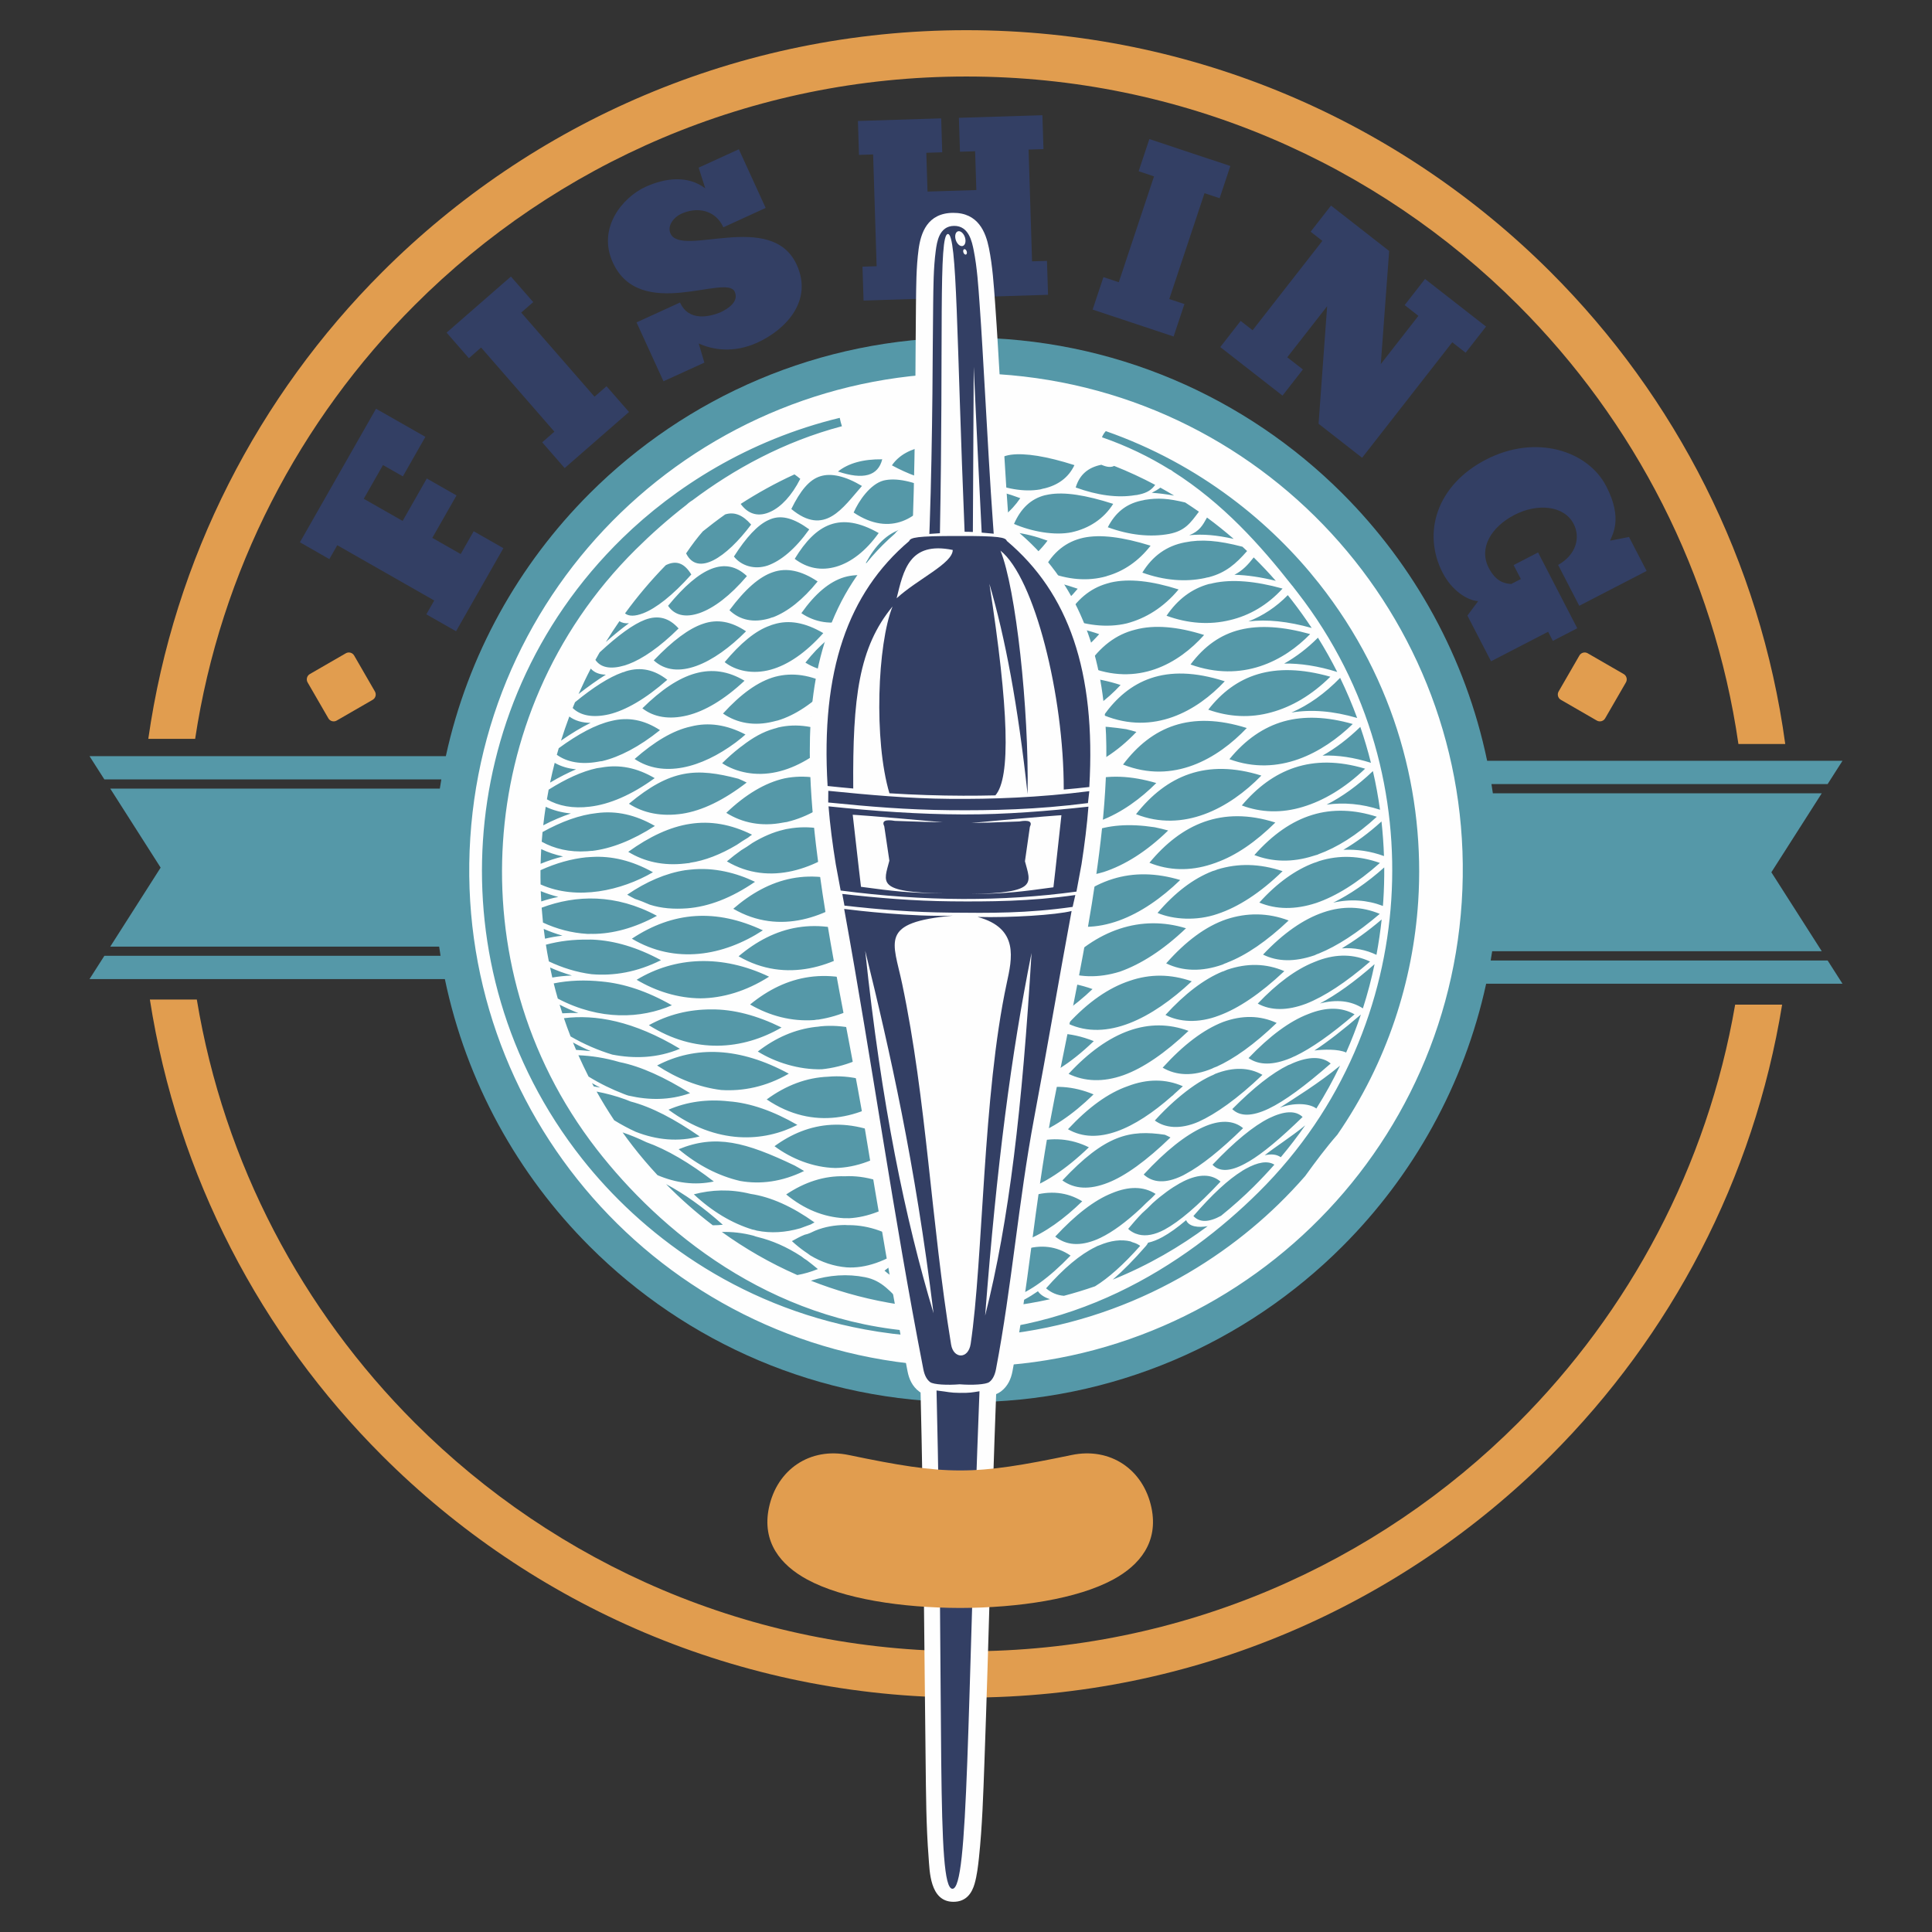 <?xml version="1.0" encoding="UTF-8"?> <!-- Creator: CorelDRAW 2019 (64-Bit Not for commercial use) --> <svg xmlns="http://www.w3.org/2000/svg" xmlns:xlink="http://www.w3.org/1999/xlink" xmlns:xodm="http://www.corel.com/coreldraw/odm/2003" xml:space="preserve" width="12in" height="12in" version="1.1" style="shape-rendering:geometricPrecision; text-rendering:geometricPrecision; image-rendering:optimizeQuality; fill-rule:evenodd; clip-rule:evenodd" viewBox="0 0 12000 12000"><rect x="0" y="0" width="12000" height="12000" fill="#333333" stroke="none"/> <defs> <style type="text/css"> <![CDATA[ .fil2 {fill:#FEFEFE} .fil0 {fill:#E19D4F} .fil1 {fill:#5598A8} .fil3 {fill:#333F64} ]]> </style> </defs> <g id="Layer_x0020_1">  <g id="_2499420390160"> <path class="fil0" d="M1212.09 4589.18c158.15,-1045.09 650.37,-1980.94 1364.3,-2694.87 876.92,-876.71 2088.1,-1419.06 3426.05,-1419.06 1338.09,0 2549.43,542.34 3426.2,1419.06 721.1,721.1 1216.02,1668.6 1368.98,2726.82l290.81 0c-155.1,-1137.56 -682.89,-2156.85 -1456.25,-2930.21 -928.97,-928.98 -2212.16,-1503.43 -3629.74,-1503.43 -1417.48,0 -2700.62,574.45 -3629.44,1503.43 -766.34,766.19 -1291.43,1773.42 -1451.93,2898.26l291.02 0z"></path> <path class="fil0" d="M2576.4 8837.39c-698.87,-698.81 -1185.33,-1610.44 -1353.92,-2628.97l-291.52 0c171.28,1098.27 690.78,2081.28 1442.06,2832.36 928.82,928.97 2211.96,1503.43 3629.44,1503.43 1417.58,0 2700.77,-574.45 3629.74,-1503.43 743.9,-743.9 1260.55,-1715.06 1436.87,-2800.61l-291.73 0c-173.42,1005.81 -657.04,1905.57 -1348.68,2597.22 -876.76,876.92 -2088.1,1419.26 -3426.2,1419.26 -1337.94,0 -2549.13,-542.34 -3426.05,-1419.26z"></path> <path class="fil0" d="M2039.65 4461.76l-129.1 -223.34c-10.38,-18.12 -4.12,-41.47 14.04,-51.85l223.29 -128.89c17.96,-10.43 41.32,-4.17 51.7,13.79l129.1 223.49c10.38,17.96 4.12,41.32 -14.04,51.7l-223.29 128.89c-17.96,10.43 -41.27,4.33 -51.7,-13.79z"></path> <path class="fil0" d="M9969.86 4461.76l129.1 -223.34c10.38,-18.12 4.12,-41.47 -14.04,-51.85l-223.29 -128.89c-17.96,-10.43 -41.32,-4.17 -51.7,13.79l-129.1 223.49c-10.38,17.96 -4.12,41.32 14,51.7l223.34 128.89c17.96,10.43 41.27,4.33 51.7,-13.79z"></path> <path class="fil1" d="M2741.17 4841.07l-2092.94 0 -92.26 -144.52 2213.23 0c137.14,-629.36 453.44,-1192 892.89,-1631.25 598.32,-598.31 1424.96,-968.46 2338,-968.46 913,0 1739.64,370.15 2338,968.46 446.07,446.12 765.22,1019.09 898.8,1660.15l2207.13 0 -92.26 144.52 -2088.1 0c3.06,19.03 6.11,38.06 8.8,57.25l2042.87 0 -313.1 490.64 313.1 490.39 -2047.19 0c-2.85,19.24 -6.11,38.42 -9.31,57.45l2092.94 0 92.26 144.37 -2213.23 0c-136.98,629.35 -453.24,1191.95 -892.69,1631.25 -598.37,598.47 -1425.01,968.46 -2338,968.46 -913.05,0 -1739.69,-369.99 -2338,-968.46 -446.27,-446.12 -765.27,-1019.14 -899,-1660.15l-2207.13 0 92.26 -144.36 2088.1 0c-3.05,-19.03 -5.9,-38.22 -8.6,-57.25l-2042.87 0 312.9 -490.59 -312.9 -490.64 2046.99 0c3.05,-19.03 6.11,-38.21 9.31,-57.24z"></path> <path class="fil2" d="M9079.11 5603.44c110.42,-1700.5 -1178.52,-3168.61 -2878.87,-3279.19 -1700.5,-110.37 -3168.77,1178.52 -3279.19,2879.07 -110.37,1700.35 1178.52,3168.41 2878.87,3278.83 1700.56,110.57 3168.61,-1178.36 3279.19,-2878.72zm-3006.13 245.07c-141.62,120.45 -283.44,191.33 -417.93,219.72 -139.83,22.59 -272.65,1.07 -393.85,-60.7 217.94,-204.61 481.84,-289.74 811.78,-159.02l0 0zm-986.98 483.98c-9.67,-0.2 -19.74,1.93 -29.06,3.41 -140.91,9.67 -275.75,-25.85 -397.98,-96.78 222.43,-182.02 488.81,-244.66 821.96,-87.57 -132.66,104.82 -265.67,160.29 -392.74,180.39 0,0.71 -1.63,0.56 -2.19,0.56l0 0zm479.85 454.51c-214.69,155.46 -510.18,240.18 -803.69,41.83 119.38,-87.43 247.2,-136.07 382.36,-141.26 133.57,-12.21 275.04,23.15 421.33,99.43l0 0zm-295.5 779.62c-9.87,-0.71 -17.91,-0.15 -27.78,-0.15 -127.47,-7.23 -248.27,-56.03 -359.41,-147.57 114.9,-76.69 236.21,-117.04 364.75,-112.92 126.2,-6.46 258.7,33.38 392.99,116.83 -129.96,91.54 -253.11,138.06 -368.36,144.01 -0.56,-0.2 -1.27,-0.2 -2.19,-0.2l0 0zm-493.49 -1500.22c-144.31,91.75 -289.54,133.02 -425.61,134.49 -141.97,-1.27 -277.33,-44.52 -396.91,-115.26 238.6,-144.31 530.64,-158.51 822.52,-19.24l0 0zm-671.34 -102.64c-149,74.85 -293.36,98.72 -430.7,87.22 -93.32,-11.86 -182.73,-40.2 -265.83,-79.54 -6.82,-34.65 -12.93,-69.1 -18.32,-103.76 85.28,-22.95 172.35,-33.02 261,-31.4l0 0c10.99,-0.35 21.93,-0.71 32.16,0 133.02,6.46 273.41,47.37 421.69,127.47l0 0zm748.73 418.23c-241.45,140.19 -539.08,166.04 -823.99,-14.35 121.21,-66.96 250.81,-98.36 388.31,-98 136.63,-1.28 281.65,36.64 435.68,112.35l0 0zm45.04 286.89c-142.53,82.18 -284.7,109.66 -419.15,101.42 -139.83,-17.25 -275.55,-71.29 -398.69,-152.41 237.13,-123.85 513.03,-114.54 817.84,50.99l0 0zm-726.09 -424.95c-189.6,82.59 -445.56,96.94 -708.59,-41.47 -9.11,-31.4 -17.56,-62.8 -25.29,-94.39 95.52,-19.39 195.86,-22.44 299.41,-11.65 136.27,12.72 280.79,59.59 434.46,147.52l0 0zm50.07 270.2c-141.67,59.03 -283.28,62.29 -419.91,36.23 -89,-27.07 -176.07,-64.63 -259.37,-112.92 -14.76,-37.7 -28.55,-75.36 -41.32,-113.27 194.94,-24.37 431.06,15.83 720.59,189.96l0 0zm729.35 472.83c-205.53,105.03 -497.61,128.54 -800.44,-94.44 114.34,-49.51 241.25,-67.12 375.69,-51.85 132.66,10.02 275.75,60.3 424.75,146.3l0 0zm41.83 286.33c-136.07,66.41 -270.51,84.52 -397.98,61.72 -133.37,-31.24 -261.91,-97.09 -381.29,-196.93 229.8,-94.24 414.31,-45.04 720.59,101.26 19.39,10.94 39.85,22.44 58.67,33.94l0 0zm-1090.54 -468c-9.16,-2.7 -19.74,-6.46 -29.26,-10.43 -73.99,-28.35 -147.37,-64.07 -219.01,-108.08 -22.24,-43.96 -43.26,-88.13 -63,-132.46 79.33,3.2 164.61,15.78 255.6,42.54 134.85,26.92 281.15,95.67 438.02,192.96 -127.98,45.44 -255.8,44.17 -380.73,15.62 -0.56,0 -1.12,0 -1.63,-0.15l0 0zm441.59 253.11c-133.37,35.37 -266.94,22.44 -396.91,-28.55 -44.88,-20.46 -89.56,-44.52 -133.73,-71.65 -39.13,-58.67 -75.41,-118.11 -109.15,-178.25 56.94,10.79 117.24,26.2 180.8,49.56l0 0c10.58,3.97 20.1,8.24 30.68,12.21 131.74,34.45 273.56,109.86 428.31,216.67l0 0zm353.81 584.68c-8.96,-2.9 -18.63,-5.04 -27.28,-6.67 -125.84,-38.93 -248.43,-111.44 -362.41,-218.25 108.03,-28.55 225.98,-34.3 352.89,-2.54 124.98,18.52 259.21,78.82 396.56,177.03 -8.45,3.76 -15.78,8.6 -23.15,12.57 -21.17,8.24 -43.96,15.21 -64.63,23.66 -93.17,26.76 -183.29,32.31 -270.36,14.7 -0.51,1.12 -1.07,0 -1.63,-0.51l0 0zm380.78 239.26c-43.1,17.25 -85.8,29.82 -127.83,37.2 -172.15,-75.41 -328.31,-166.8 -468.51,-267.66 62.29,-1.43 127.78,5.04 196.17,23.15l0 0c9.01,3.2 17.96,6.61 28.19,8.8 86.91,21.32 176.83,59.38 269.85,120.24 10.23,8.81 21.68,16.54 33.74,23.87 22.24,16.54 45.59,35.78 68.39,54.4l0 0zm-16.18 -238.76c59.28,-24.22 120.85,-34.25 184,-34.96l0 0c9.87,0.71 19.59,1.22 28.91,0.87 120.09,1.43 242.72,42.54 363.17,130.68 -136.78,94.24 -263.19,139.32 -382,131.59 -78.26,-6.61 -154.03,-31.4 -225.27,-74.3 -11.35,-8.3 -22.8,-17.05 -34.3,-24.22 -27.12,-19.03 -53.89,-40.61 -79.74,-64.47 27.32,-14.91 52.06,-29.26 79.89,-39.84 22.08,-3.97 43.46,-15.06 65.34,-25.34l0 0zm-253.26 -524.33c211.43,-154.59 470.85,-194.23 783.03,-16.33 -139.12,100.14 -276.26,149.35 -405,151.69 -136.78,-2.9 -272.65,-56.94 -378.03,-135.35l0 0zm293.31 -477.87c-142.69,3.56 -288.83,-43.1 -397.06,-110.22 112.35,-87.07 232.09,-137.9 357.57,-152.76l0 0c11.5,-0.91 21.37,-1.83 31.96,-3.76 134.64,-13.48 276.82,18.47 427.8,90.63 -142.53,109.71 -285.98,162.63 -420.26,176.12l0 0zm301.24 -806.74c-212.4,168.02 -522.96,276.26 -817.69,105.03 221.15,-186.91 486.26,-256.72 817.69,-105.03l0 0zm-1321.25 1464.5c-55.47,-59.64 -106.46,-119.74 -152.76,-179.53 -22.09,-28.39 -43.46,-57.09 -64.07,-86 46.81,15.98 96.02,35.72 147.37,60.65 127.83,45.65 268.73,128.39 419.15,244.15 -117.75,25.34 -235.7,9.16 -349.69,-39.28l0 0zm405.56 308.01c-20.86,2.19 -41.47,3.26 -62.13,3.26 -106.66,-81.17 -203.39,-167.31 -290.31,-255.65 110.07,58.52 228.17,140.95 352.44,252.39l0 0zm248.78 -1828.69c-243.59,158.87 -543.76,212.55 -813.56,51.85 256.52,-169.96 523.67,-187.57 813.56,-51.85l0 0zm3832.63 -418.64c-140.39,125.28 -274.63,207.51 -396.56,248.98 -129.61,42.39 -248.43,40.56 -352.39,-2.85 110.93,-122.99 225.48,-203.75 342,-247.41 0.51,0.2 0.51,0.2 0.51,0.2 10.07,-3.77 20.1,-6.31 29.11,-10.59 124.37,-39.13 250.76,-33.23 377.32,11.65l0 0zm-380.37 562.8c-7.73,2.14 -16.69,6.46 -25.34,10.74 -124.01,42.39 -230.46,40.41 -320.22,-4.28 126.35,-133.78 252.19,-220.84 374.62,-262.26 120.65,-41.68 238.6,-37.2 350.4,9.31 -138.92,118.31 -264.96,199.98 -376.76,245.37 -1.12,0.56 -1.63,0.56 -2.7,1.12l0 0zm319.36 49.72c-150.47,130.11 -284,217.18 -396.76,261.55 -118.82,44.88 -219.52,43.81 -301.04,-0.35 120.44,-126.56 237.48,-212.55 348.62,-257.07l0 0c8.96,-3.61 18.47,-7.18 27.48,-10.94 115.97,-42.54 223.49,-39.33 321.7,6.82l0 0zm-889.69 7.73c-9.52,2.65 -17.96,6.97 -27.28,11.3 -128.74,45.24 -247.2,41.98 -349.54,-7.74 121.52,-137.85 246.29,-230.31 373.76,-273.77 127.98,-42.18 258.5,-41.27 386.83,7.38 -135.71,128.33 -263.13,215.76 -381.44,261.35 -0.56,0 -1.07,0.56 -2.34,1.48l0 0zm421.69 580c-7.94,4.27 -16.18,6.97 -24.27,11.3 -110.73,45.95 -197.28,45.8 -262.78,0.56 131.95,-138.26 255.96,-229.6 370.35,-273.26 110.72,-45.04 208.58,-44.12 288.27,1.48 -144.67,124.57 -268.37,211.28 -370.5,259.93 -0.56,-0.56 -1.07,0 -1.07,0l0 0zm223.29 45.59c-159.73,139.83 -287.2,233.72 -385.56,280.59 -102.69,48.65 -177.89,49.72 -225.83,2.49 132.1,-132.81 247.36,-224.2 347.86,-273.2l0 0c8.44,-2.7 17.25,-6.46 25.34,-10.79 101.77,-44.32 184.72,-44.32 238.2,0.91l0 0zm-711.38 20.46c-9.52,3.26 -17.46,6.46 -26.21,11.3 -117.6,48.85 -221.2,43.66 -306.08,-5.91 128.89,-142.38 253.67,-236.41 374.27,-283.48 118.67,-43.76 231.78,-41.78 333.71,5.6 -139.28,134.08 -264.76,222.78 -374.11,272.14 0,-0.56 -0.35,-0.56 -1.57,0.35l0 0zm201.56 588.8c-7.18,4.32 -14.5,7.53 -21.32,12.01 -92.46,50.48 -160.7,52.61 -202.88,7.22 136.63,-143.8 254.38,-240.59 350.6,-288.52 94.95,-46.1 164.97,-49.71 208.94,-8.04 -136.93,133.02 -247,225.48 -334.06,276.82 -0.56,0 -0.56,0.51 -1.27,0.51l0 0zm159.98 19.03c-40.76,46.15 -83.66,91.74 -128.39,136.27 -61.72,61.22 -129.4,121.87 -202.68,181.1 -76.99,42.19 -134.44,42.19 -171.79,1.63 115.26,-133.37 216.67,-227.26 303.23,-280.38 0.15,-0.56 0.15,-0.56 0.15,-0.56 7.38,-3.77 13.64,-7.74 20.81,-12.01 77.4,-42.95 137.54,-51.9 178.66,-26.05l0 0zm-550.59 57.24c-6.82,4.33 -13.64,7.74 -21.37,11.5 -102.84,49.72 -182.58,44.53 -239.62,-7.53 136.43,-147.72 260.28,-245.02 367.24,-293.51 103.96,-47.58 190.31,-44.68 250.1,5.55 -141.67,138.26 -259.42,232.14 -355.28,283.48 0,0 -0.51,0.51 -1.07,0.51l0 0zm1.63 -1525.51c-141.46,135.36 -280.59,223.34 -410.4,269.29 -134.44,41.83 -261.35,37.35 -374.82,-10.43 227.1,-252.75 508.91,-343.94 785.22,-258.86l0 0zm-641.62 61.06c-139.99,135.51 -281.09,221.71 -413.96,256.72 -137.29,37.65 -270.15,21.52 -390.8,-40.05 215.81,-230.87 477.16,-335.34 804.76,-216.67l0 0zm677.34 268.37c-247.41,231.38 -528.15,374.47 -767.46,263.18 123.55,-134.49 251.68,-222.98 380.78,-265.88 128.18,-44.32 256.87,-42.9 386.68,2.7l0 0zm-19.94 307.86c-146.09,138.56 -282.22,231.38 -404.24,275.19 -126.96,44.88 -240.94,39.69 -340.73,-8.24 249.34,-269.44 503.16,-356.71 744.97,-266.95l0 0zm-596.33 -259.77c-219.37,210.06 -517.2,371.98 -796.52,221.56 81.16,-82.94 244.3,-206.8 381.65,-244.15 133.02,-36.08 270.71,-28.75 414.87,22.59l0 0zm7.74 323.33c-146.35,141.62 -285.62,226.19 -413.24,262.62 -132.3,38.78 -256.01,20.46 -363.89,-42.54 224,-231.38 483.42,-337.68 777.13,-220.08l0 0zm485.55 341.24c-234.43,207.15 -465.81,309.84 -645.69,206.09 126.35,-135.92 249.7,-225.27 372.13,-267.81 119.38,-45.59 234.28,-46.15 341.24,0.71 -17.96,15.98 -36.44,33.03 -54.4,49.16 -4.12,5.04 -8.24,8.65 -13.28,11.86l0 0zm-9.16 257.23c-149.71,144.72 -280.94,239.47 -388.82,281.3 -113.83,44.73 -206.6,39.89 -282.57,-14.5 266.8,-284.55 419.56,-315.95 636.74,-283.64 12.06,5.04 23.15,10.74 34.65,16.85l0 0zm-856.61 -12.72c-9.01,2.7 -18.32,5.39 -27.33,9.16 -74.29,20.81 -145.18,22.08 -210.56,8.8 -24.02,-9.16 -47.94,-16.54 -71.6,-23 -22.8,-8.45 -44.37,-19.03 -65.9,-32.11 19.24,-18.17 36.64,-36.43 54.76,-52.41 47.02,-30.38 93.37,-65.54 140.04,-106.09 60.15,-37.35 120.24,-66.46 180.75,-83.86 126.4,-36.59 253.67,-27.63 378.8,24.63 -134.85,131.54 -261.05,213.62 -377.88,254.53 -0.56,-0.2 -0.56,-0.2 -1.07,0.35l0 0zm349.84 73.79c-146.81,141.11 -280.23,226.19 -396.35,263.89 -121.87,33.38 -230.52,12.93 -323.84,-50.83 114.34,-117.91 228.68,-194.23 343.78,-232.65l0 0c10.02,-3.05 19.03,-7.33 28.55,-9.31 120.24,-35.72 237.84,-25.49 347.86,28.91l0 0zm73.07 561.68c-8.09,3.76 -15.27,6.46 -22.59,10.23 -105.23,43.81 -191.18,37.55 -259.42,-17.41 125.64,-135.35 243.59,-226.69 352.23,-269.64 103.91,-43.25 195.81,-43.76 271.22,4.68 -8.24,9.16 -15.78,16.18 -24.07,24.78 -22.44,20.1 -44.52,40.76 -67.32,64.07 -93.68,87.42 -176.06,147.21 -249.13,182.78 0,0 -0.56,0.51 -0.92,0.51l0 0zm245.78 50.28c-104.88,118.11 -198.41,200.9 -280.43,251.32 -62.64,21.88 -127.06,41.63 -193.31,59.08 -41.12,-3.05 -78.26,-18.67 -110.93,-46.51 108.24,-123.15 211.28,-210.57 306.79,-256.52l0 0c7.89,-4.33 15.06,-8.3 23.51,-10.43 71.59,-30.33 136.43,-38.42 194.23,-24.43 6.26,3.61 13.64,5.75 20.1,7.74 13.99,3.97 28.19,11.5 40.05,19.74l0 0zm77.7 -265.52c60.5,-54.19 116.68,-94.04 168.03,-122.94l0 0c8.44,-3.76 16.33,-8.6 23.51,-12.37 96.22,-47.22 173.42,-46 229.6,1.94 -140.35,150.11 -256.16,248.47 -347.5,297.99 -61.42,33.07 -115.82,42.03 -160.34,31.09 -8.04,-2.34 -14.35,-4.83 -21.37,-6.82 -15.78,-7.02 -31.55,-15.62 -44.32,-28.75 28.9,-34.65 57.09,-67.32 86.35,-97.09 21.88,-19.03 43.96,-40.76 66.05,-63.05l0 0zm151.54 -648.03c72.51,-62.44 143.75,-111.65 210.57,-142.18l0 0c8.95,-3.2 17.96,-7.53 25.85,-12.36 112.71,-44.37 211.99,-40.56 293.51,6.11 -155.46,148.64 -290.1,243.03 -396.56,291.17 -114.9,50.07 -209.34,38.57 -271.78,-7.53 40.56,-44.73 80.04,-83.5 118.82,-118.16 6.31,-5.55 12.57,-11.45 19.59,-17.05l0 0zm259.93 -516.65c-127.83,49.21 -248.12,40.41 -332.28,-3.92 120.09,-131.59 238.55,-221.71 354.37,-269.65 1.63,0.15 1.63,0.15 1.63,0.15 8.4,-3.76 18.98,-7.33 27.99,-11.65 122.94,-41.47 241.45,-39.64 354.17,9.16 -149.5,140.9 -285.98,231.94 -405.87,275.9l0 0zm-9.52 -631.14c-128.18,44.32 -272.85,35.52 -371.98,-6.31 107.93,-126.56 221.91,-213.26 341.8,-259.78l0 0c10.08,-3.05 20.46,-5.54 30.18,-10.38 128.69,-39.49 262.47,-36.79 404.65,10.74 -138.97,135.56 -276.82,223.54 -404.65,265.72l0 0zm-1418.19 502.8c-250.77,155.26 -466.37,335.49 -804.91,154.19 120.65,-109.3 248.07,-176.98 384.49,-199.78 131.8,-27.48 272.34,-12.42 420.42,45.59l0 0zm-766.14 451.67c221.15,-195.5 484.33,-276.26 799.37,-142.89 -144.87,120.24 -285.27,193.52 -416.65,215.61 -136.98,20.61 -266.39,-3.97 -382.71,-72.72l0 0zm687.37 299.06c-84.57,54.19 -166.4,90.83 -246.29,105.03 -0.56,0 -0.92,0 -1.63,0 -10.43,1.78 -17.4,2.5 -27.48,5.04 -132.81,19.39 -256.87,-7.02 -369.23,-77.75 122.02,-102.84 248.07,-167.82 380.02,-188.33 128.89,-21.68 262.06,-6.11 397.62,53.18 -44.88,28.34 -89.97,62.08 -133.02,102.84l0 0zm87.07 185.78c18.67,6.67 35.52,13.13 52.92,22.44 -141.82,120.8 -275.7,190.11 -399.91,207.36 -127.83,17.4 -247.2,-12.77 -355.64,-86.15 112,-91.04 225.83,-150.98 344.3,-175.05 1.27,0.15 1.27,0.15 1.27,0.15 9.31,-1.42 19.18,-3.56 28.55,-6.26 84.37,-10.07 169.3,-8.24 254.89,13.99 23.36,9.52 48.85,17.76 73.63,23.51l0 0zm60.65 362.82c-133.37,86.5 -186.34,162.63 -364.6,201.61 -0.51,1.07 -1.07,0 -1.78,1.57 -8.09,0.56 -16.89,0.36 -25.7,2.7 -119.74,15.27 -229.39,-19.89 -325.77,-92.81 118.46,-98.72 239.83,-157.59 362.26,-174.49 121.31,-19.54 240.54,-1.93 355.59,61.42l0 0zm-365.31 247.35c126.4,-18.32 245.78,18.68 326.74,69.67 -135.56,119.73 -259.42,183.8 -370.91,199.06 -112.92,13.64 -218.81,-24.93 -309.13,-102.48 108.28,-87.98 217.23,-141.82 325.67,-161.56l0 0c9.31,-1.63 18.68,-3.05 27.63,-4.68l0 0zm874.78 -264.76c-222.06,216.32 -489.88,360.83 -675.71,207.67 85.64,-88.49 234.13,-203.54 359.97,-240.18 115.05,-36.59 223.13,-24.57 315.74,32.52l0 0zm-72.51 337.27c-134.85,139.89 -254.02,224.05 -355.28,258.15 -108.03,29.11 -202.48,7.94 -279.67,-58.87 109.3,-117.19 215.4,-192.6 320.07,-226.7l0 0c7.18,-2.19 16.18,-6.46 23.87,-9.16 106.1,-33.94 204.46,-22.29 291.02,36.59l0 0zm681.06 -2332.76c-231.74,224.41 -518.28,363.17 -790.21,251.48 229.95,-262.62 493.49,-340.68 790.21,-251.48l0 0zm-1872.86 -2155.07c-79.74,112 -171.79,182.02 -263.33,208.79 -93.73,27.28 -180.8,10.23 -258.14,-48.5 131.74,-216.82 282.16,-296.92 521.48,-160.29l0 0zm-671.03 -133.02c-5.04,1.99 -9.52,4.83 -15.26,6.62 -67.12,25.7 -126.91,6.46 -170.72,-54.55 103.4,-66.76 214.69,-128.89 334.07,-183.44 11.7,8.24 23.71,17.41 35.93,27.63 -53.48,105.74 -118.82,173.21 -182.93,203.39 -0.51,0 -0.51,0 -1.07,0.35l0 0zm14.56 655.77c-7.18,1.63 -14.91,4.33 -21.73,7.18 -98.72,28.9 -183.5,11.65 -248.63,-50.63 97.09,-130.32 185.43,-208.07 270.51,-236.41 84.57,-29.41 177.03,-9.31 277.17,57.8 -92.46,114.19 -185.78,187.06 -276.26,222.07 -0.56,-0.56 -0.56,-0.56 -1.07,0l0 0zm27.43 641.77c-8.95,2.7 -17.2,3.77 -26,6.46 -116.68,28.9 -223.34,10.74 -311.83,-49.92 110.57,-121.37 217.59,-199.27 323.84,-228.53 107.93,-28.34 220.08,-12.57 344.85,52.62 -109.66,113.27 -222.22,187.21 -328.67,219.01 -0.56,0 -1.07,0 -2.19,0.35l0 0zm61.98 629.72c-9.87,0.91 -18.88,3.05 -28.75,4.48 -130.52,25.49 -250.41,2.19 -350.76,-60.86 119.89,-114.34 241.25,-187.21 362.77,-214.33 121.72,-24.22 250.61,-6.81 389.58,58.72 -127.11,112.92 -251.89,182.58 -371.26,211.13 -0.51,0 -1.07,-0.2 -1.58,0.87l0 0zm-251.33 -1526.93c-105.38,123.85 -206.09,198.2 -292.44,229.04 -90.83,31.8 -158.15,13.99 -197.28,-44.52 199.63,-243.03 357.93,-308.57 489.72,-184.51l0 0zm-345.41 -9.87c-116.83,131.03 -219.88,210.01 -297.99,240.39 -51.85,20.1 -90.12,20.25 -113.78,1.22 75.21,-103.4 159.22,-203.19 252.39,-298.7 1.43,-0.91 2.85,-1.78 4.28,-2.49 63.56,-29.82 112.76,-10.07 155.1,59.59l0 0zm340.02 352.74c-200.33,201.76 -431,311.63 -573.18,180.75 116.48,-121.52 217.18,-197.8 306.79,-227.61 89,-30.68 175.2,-13.79 266.39,46.87l0 0zm-9.52 307.15c-125.84,117.75 -246.29,188.48 -354.72,215.25 -112.92,27.63 -208.58,11.65 -279.67,-44.02 233.87,-231.02 434.21,-290.81 634.39,-171.23l0 0zm-723.65 -102.48c-6.11,2.29 -14.15,5.55 -20.61,7.33 -87.42,25.85 -149.2,13.99 -181.87,-34.3 8.6,-15.57 17.4,-31.2 26.41,-46.82 114.7,-106.09 208.58,-174.84 282.16,-202.68 80.25,-29.82 147.78,-13.13 208.07,54.19 -116.89,115.82 -224.56,189.4 -313.26,222.43 -0.35,-0.51 -0.91,-0.15 -0.91,-0.15l0 0zm244 96.58c-135.56,119.38 -258.35,189.2 -361.19,214.33 -99.13,22.8 -177.19,9.52 -226.54,-39.13 4.63,-12.06 9.67,-23.91 14.5,-35.72 113.68,-93.17 211.13,-155.46 294.22,-185.12l0 0c7.23,-1.58 15.11,-4.28 22.29,-7.53 93.33,-28.55 176.47,-9.16 256.72,53.17l0 0zm425.26 389.18c-215.61,160.29 -452.38,220.59 -628.14,102.69 122.99,-108.08 238.4,-177.54 348.98,-201.61 110.57,-28.19 222.63,-11.3 339.46,49.56 -15.62,13.99 -31.6,27.43 -48.29,39.84 -4.12,3.06 -7.89,6.46 -12.01,9.52l0 0zm67.68 249.14c-142.18,109.51 -276.46,174.69 -400.12,193.52 -128.54,19.03 -240.74,-3.41 -331.06,-61.93 259.42,-216.47 418.28,-224 679.83,-155.25 16.54,6.82 33.94,14.35 51.35,23.66l0 0zm-897.93 -133.17c-8.8,0.51 -17.05,2.14 -25.29,3.77 -104.31,18.83 -192.09,3.05 -255.85,-43.1 3.97,-13.64 7.74,-27.28 11.86,-40.91 120.85,-88.13 229.44,-147.01 327.25,-169.3 104.67,-26 203.03,-6.82 301.6,57.09 -129.61,104.11 -250.76,166.24 -357.93,192.09 -0.56,0 -1.07,0 -1.63,0.35l0 0zm326.74 105.74c-144.52,105.18 -281.7,162.99 -402.86,177.13 -104.62,12.93 -194.74,-3.92 -266.59,-45.59 3.26,-19.89 6.87,-40 10.79,-60.09 107.01,-66.96 206.65,-113.48 300.18,-133.42 0.51,0 0.51,0 0.51,0 8.8,-1.07 17.05,-2.65 25.85,-3.77 112.91,-20.61 221.35,0.92 332.13,65.74l0 0zm216.47 527.23c-9.87,0.36 -18.67,2.5 -27.98,3.06 -133.22,15.62 -252.75,-11.15 -352.74,-72.56 131.94,-95.11 259.92,-155.25 385.2,-173.93 125.33,-19.19 251.68,1.98 383.63,67.48 -8.09,5.39 -15.42,10.79 -24.58,18.17 -22.8,13.28 -45.95,28.34 -69.46,44.52 -100.75,60.1 -198.76,98.36 -291.73,111.8 -0.71,1.12 -1.27,0.91 -2.34,1.47l0 0zm406.58 116.68c-147.01,100.86 -288.11,154.54 -422,164.77 -81.52,5.95 -159.07,0.35 -231.07,-22.59 -31.55,-13.84 -61.93,-26.06 -92.77,-36.08 -16.89,-8.3 -32.72,-17.25 -47.93,-26.2 119.02,-81.17 239.47,-133.07 360.27,-152.05 0.51,0 0.51,0 0.51,0 11.15,-0.92 19.95,-2.54 30.38,-3.41 148.99,-16.74 289.54,21.52 402.61,75.56l0 0zm-15.21 -242.01c63.86,-38.22 127.78,-66.41 192.96,-81.47l0 0c10.59,-3.05 19.39,-4.68 29.26,-6.11 127.27,-23 260.28,-1.98 402.81,63.15 -222.22,187.97 -519.85,296.06 -784.46,139.53 29.41,-24.98 59.23,-48.29 89.41,-69.51 22.59,-13.08 45.95,-28.7 70.02,-45.59l0 0zm-65.39 -601.72c65.9,-51.7 131.44,-88.34 198.41,-107.17l0 0c8.8,-1.98 17.2,-4.68 26.71,-7.89 113.83,-26.41 234.48,-9.52 365.31,54.91 -126.55,122.99 -255.44,195.86 -376.25,222.07 -129.25,28.55 -250.41,1.43 -337.68,-54.75 36.08,-35.87 71.29,-66.96 105.74,-93.89 5.75,-5.04 11.5,-8.8 17.76,-13.28l0 0zm177.54 -473.75c-110.73,30.38 -216.47,7.58 -285.42,-47.02 98.21,-117.24 190.31,-194.79 280.94,-226.54l0 0c7.38,-3.77 15.11,-5.39 23.36,-8.09 95.67,-29.97 197.08,-10.94 308.22,54.4 -109.15,122.63 -220.64,198.2 -327.09,227.26l0 0zm-18.83 -646.76c-82.74,27.48 -163.9,0.71 -209.14,-56.03 77.4,-121 147.22,-195.5 213.26,-225.98l0 0c5.75,-2.9 11.3,-4.68 16.33,-7.02 70.37,-26.77 145.94,-2.85 238.4,64.27 -87.22,122.43 -176.47,195.66 -258.86,224.76l0 0zm-1093.59 1771.95c-8.8,0.56 -19.24,1.98 -28.39,2.54 -107.88,7.17 -202.12,-15.47 -280.94,-59.23 1.47,-19.94 3.26,-40.05 5.04,-60.15 118.87,-65.69 230.87,-106.3 337.48,-117.75 120.85,-15.82 239.31,10.23 360.48,79.89 -139.12,89.35 -271.94,141.61 -392.59,155.25 0.2,-1.63 -0.56,-1.07 -1.07,-0.56l0 0zm381.64 132.86c-194.43,113.48 -471.61,177.54 -697.95,75.77 -0.71,-29.61 -0.92,-59.23 -0.56,-88.49 97.29,-44.37 192.81,-70.73 285.42,-80.25 1.12,0.15 1.12,0.15 1.12,0.15 8.76,-1.27 19.74,-0.87 29.62,-1.98 125.64,-7.89 252.04,22.29 382.35,94.8l0 0zm609.82 -2159.39c-156.02,207.72 -333.2,322.62 -403.93,178.81 37.15,-54.76 71.65,-100.15 103.76,-136.63 44.37,-35.72 90.68,-71.09 138.97,-105.33 57.6,-17.96 109.51,3.92 161.21,63.15l0 0zm2695.93 -137.29c29.06,18.68 57.25,37.86 85.28,57.25 -52.97,70.37 -85.64,118.82 -184.92,138.06 -115.76,21.37 -246.49,8.09 -380.93,-41.47 46.15,-89.56 111.14,-143.45 205.38,-164.82l0 0c9.52,-1.94 17.2,-3.06 24.93,-5.35 81.67,-13.28 145.23,-9 250.26,16.33l0 0zm-879.61 -86.71c-7.89,2.7 -14.35,3.41 -20.46,5.55 -100.7,17.76 -220.84,-3.06 -346.13,-58.52 25.7,-93.53 75.21,-143.6 162.99,-156.73 88.49,-11.85 222.63,9.16 395.28,64.47 -36.59,77.7 -102.64,125.13 -190.06,145.38 -1.12,-0.15 -1.12,-0.15 -1.63,-0.15l0 0zm1028.61 550.38c-9.31,1.07 -18.12,3.56 -26.92,5.75 -121.57,26 -253.46,14.7 -388.11,-33.74 62.8,-103.04 150.62,-166.24 263.69,-187.82 102.69,-20.61 206.65,-12.37 358.13,26.97 9.52,8.8 19.19,17.76 28.7,26.72 -69.46,79.74 -132.81,134.49 -234.43,161.56 -0.51,-0.51 -0.51,0.56 -1.07,0.56l0 0zm454.72 70.73l0.71 0.71c-92.61,101.77 -205.53,167.46 -326.89,195.65 -125.69,30.69 -259.93,21.73 -393.35,-27.27 68.59,-100.91 155.51,-167.31 262.47,-196.93l0 0c10.07,-1.07 19.39,-3.61 27.63,-5.75 116.33,-25.14 259.21,-13.28 429.43,33.59l0 0zm-1091.66 -76.48c-8.04,1.42 -15.98,5.19 -24.22,6.26 -116.12,26.97 -240.74,10.79 -368.36,-43.76 58.52,-112.41 141.11,-177.54 248.27,-201.26 105.39,-22.59 243.94,-4.48 417.37,49.21 -74.85,96.38 -167.67,159.22 -271.22,188.48 0,0.51 0,0.51 -1.83,1.07l0 0zm1264.16 359.56c-160.85,165.53 -421.33,304.45 -742.98,188.83 85.24,-114.13 186.65,-186.14 308.37,-215.96 121.72,-29.77 266.23,-19.9 434.61,27.12l0 0zm125.48 264.81c-114.7,113.63 -239.67,186.65 -365.87,220.95 -130.83,36.64 -263.13,29.61 -392.38,-16.33 166.04,-213.06 400.83,-305.87 758.25,-204.61l0 0zm-784.1 -259.26c-157.44,176.47 -412.89,325.11 -727.21,193.72 80.76,-121.52 180.04,-197.49 299.41,-226.75 117.95,-31.75 262.47,-19.54 427.8,33.03l0 0zm923.22 552.93c-185.07,178.81 -459.91,331.01 -766.19,218.45 98.77,-120.96 211.69,-199.22 338.6,-234.99 125.84,-34.96 268.52,-28.85 427.59,16.54l0 0zm76.84 277.53c-127.11,121.52 -258.35,198.56 -386.12,236.98 -132.15,40.35 -260.69,36.23 -379.71,-8.65 189.24,-224.2 434.26,-327.76 765.83,-228.32l0 0zm-735.1 -252.6c-180.08,189.96 -455.43,351.17 -768.53,226.95 178.1,-235.7 418.08,-336.97 768.53,-226.95l0 0zm-1237.59 -1163.76c-79.18,106.61 -176.98,170.16 -282.72,197.28 -109,28.91 -223.13,11.3 -333.35,-44.88 114.34,-209.85 323.28,-259.77 616.07,-152.4l0 0zm-699.94 -306.44c-92.05,161.36 -272.85,287.2 -504.23,131.74 31.76,-73.22 103.4,-176.62 185.43,-198.71 77.35,-18.67 183.65,2.85 318.8,66.96l0 0zm144.52 289.54c-75.41,112.41 -169.09,181.15 -268.88,208.58 -102.89,27.12 -207.36,8.65 -303.94,-53.83 116.68,-214.33 281.5,-293.15 572.82,-154.74l0 0zm742.83 315.59c-154.9,189.04 -391.72,300.12 -664.93,174.33 76.33,-117.44 165.17,-188.33 273.2,-216.31 107.72,-26.41 238.96,-11.86 391.72,41.98l0 0zm133.57 282.01c-102.89,116.53 -217.03,190.31 -337.68,222.78 -121.87,33.02 -246.85,20.66 -364.75,-32.31 164.41,-236.06 394.21,-297.07 702.43,-190.47l0 0zm-1006.17 -84.17c-7.23,2.14 -14.56,4.99 -23.36,7.69 -69.81,19.59 -139.83,17.81 -209.14,0.92 -13.84,-4.69 -27.12,-7.74 -39.84,-12.21 -25.49,-9.87 -52.41,-22.44 -78.62,-37 9.67,-15.98 21.02,-31.4 31.24,-45.39 37.86,-32.31 73.38,-69.31 107.88,-113.27 41.27,-31.8 84.72,-55.31 129.05,-67.53 101.26,-26.2 221,-7.68 364.8,54.24 -82.79,108.8 -179.17,179.88 -279.16,212.7 -1.28,0 -1.63,-0.71 -2.85,-0.15l0 0zm397.78 93.17c-157.95,186.5 -405.72,330.81 -678.72,184.51 81.31,-117.95 172.15,-192.81 271.58,-226.54l0 0c8.24,-2.34 16.69,-4.48 25.49,-6.46 108.08,-28.55 234.07,-11.65 381.65,48.5l0 0zm741.2 306.79c-166.19,180.19 -434.92,337.98 -734.89,207.31 95.46,-122.94 202.48,-201.61 322.77,-235.14 117.9,-33.23 256.52,-22.65 412.12,27.83l0 0zm98.21 291.52c-118.67,125.13 -247.36,204.46 -374.47,243.03 -132.45,38.27 -264.25,29.11 -385.05,-22.24 210.21,-260.28 384.7,-283.84 696.32,-237.84 20.81,4.63 41.83,10.74 63.2,17.05l0 0zm-728.13 -283.99c-172.5,190.46 -438.18,342.16 -718.92,194.23 170.87,-229.8 400.11,-322.06 718.92,-194.23l0 0zm87.78 314.47c-122.23,129.25 -250.76,209.14 -377.67,242.88 -131.24,32.87 -257.43,17.61 -372.13,-43.61 186.5,-231.02 421.33,-328.67 749.8,-199.27l0 0zm763.85 286.9c-188.69,189.4 -477.52,356.66 -778.71,233.36 106.96,-127.47 224.36,-209.85 353.61,-248.12 126.56,-37.5 267.66,-31.55 425.1,14.76l0 0zm73.78 294.73c-133.02,129.96 -269.65,215.45 -400.83,257.99 -80.45,24.22 -158.72,32.11 -232.85,24.07 -34.3,-8.09 -67.68,-15.11 -100.35,-19.95 -19.24,-5.55 -37.35,-11.5 -56.03,-18.67 190.11,-221.15 384.34,-312.34 706.04,-263.54 27.99,5.75 55.82,12.21 84.01,20.1l0 0zm-199.63 -101.21c189.19,-239.47 436.24,-346.63 778.56,-239.82 -199.98,205.32 -486.11,355.59 -778.56,239.82l0 0zm-199.98 -614.29c152.05,-212.4 377.01,-331.78 751.07,-211.13 -170.87,183.09 -440.52,337.68 -751.07,211.13l0 0zm142.17 -570.69c-123.3,29.61 -265.11,10.58 -376.45,-36.79 65.54,-110.98 148.28,-179.88 252.04,-210.21l0 0c7.22,-2.19 15.98,-4.89 24.98,-7.02 112.71,-26 253.67,-10.43 421.69,43.1 -92.66,111.29 -203.74,179.88 -322.26,210.93l0 0zm-341.44 -566.21c-106.45,22.08 -250.05,-4.28 -358.64,-51.7 42.9,-97.3 105.54,-156.17 192.96,-178.41 0.56,0 0.56,0 0.56,0 7.53,-1.27 15.42,-3.41 22.59,-4.53 97.3,-17.2 229.96,3.81 399.96,58.37 -59.38,94.59 -151.49,152.61 -257.43,176.27l0 0zm-1184.22 429.93c-60.15,52.41 -121.72,87.78 -181.87,109.15 -0.35,-0.51 -2.13,-0.71 -2.7,0.35 -7.17,2.19 -15.06,4.33 -22.24,7.74 -103.6,28.7 -203.39,13.07 -288.32,-44.53 85.08,-120.44 173.78,-195.86 267.1,-223.69 93.02,-26.72 198.76,-11.3 321.7,48.29 -32.82,27.48 -63.91,61.93 -93.68,102.69l0 0zm106.81 172c22.44,7.53 44.52,16.33 67.83,28.19 -106.25,119.02 -218.66,191.69 -329.39,220.59 -114.19,32.31 -221.91,16.69 -315.24,-40.91 87.78,-111.65 177.54,-185.99 271.78,-219.52 0.56,0 0.56,0 0.56,0 8.24,-1.63 15.98,-3.81 24.37,-7.02 72,-19.03 151.33,-17.76 236.98,4.48 13.84,5.39 28.7,10.07 43.1,14.2l0 0zm150.78 360.63c-209.5,157.44 -393.65,347.19 -691.69,184.2 104.17,-120.85 209.85,-196.22 321.7,-227.26 112.2,-28.75 234.84,-14.76 369.99,43.05l0 0zm-661.87 487.23c194.79,-215.45 426.53,-308.42 730.62,-181.16 -123.3,122.79 -251.48,195.66 -376.1,225.83 -128.13,29.82 -248.98,13.28 -354.52,-44.68l0 0zm819.82 152.4c-129.25,89.91 -170.52,164.61 -365.11,219.37 -0.56,-1.12 -1.07,-1.27 -1.63,0.35 -10.03,3.2 -19.39,4.12 -28.91,7.33 -132.81,27.83 -257.94,9.52 -368.36,-47.02 115.97,-118.82 236.62,-192.25 362.1,-222.93 123.3,-29.67 256.16,-14.55 401.9,42.9l0 0zm-355.44 263.49c141.31,-31.04 295.85,0.56 412.18,44.02 -134.09,122.58 -271.07,195.45 -403.02,224.56 -137.85,27.12 -269.8,7.74 -385.2,-50.43 110.93,-109 225.48,-179.02 345.21,-210.41l0 0c10.94,-2.49 20.25,-4.68 30.84,-7.73l0 0zm1606.67 187.26c199.07,-240.39 450.75,-355.29 781.96,-249.9 -121.72,120.65 -245.22,205.17 -366.73,248.48 -0.56,1.07 -1.07,1.07 -1.63,0.87 -10.07,3.05 -19.39,6.31 -28.9,9.87 -133.58,43.66 -264.96,39.49 -384.7,-9.31l0 0zm-3766.72 371.57c-3.26,-31.04 -5.95,-61.93 -8.3,-92.61 212.76,-79.69 459.76,-87.42 716.12,50.63 -138.77,75.41 -274.48,112.2 -400.68,112.2 -0.56,-0.56 -1.07,-0.71 -1.63,-0.2 -9.87,0 -19.59,-0.15 -29.97,0.2 -98.36,-5.6 -191.18,-31.09 -275.55,-70.22l0 0zm1181.93 -85.94c220.8,-191.18 482.35,-270.56 805.27,-124.62 -214.33,175.76 -515.93,292.8 -805.27,124.62l0 0zm1041.89 -147.06c143.4,-31.6 300.48,-1.43 419,42.39 -242.52,156.88 -453.85,342.16 -797.94,169.65 119.53,-115.26 246.44,-185.07 378.95,-212.04l0 0zm274.63 227.66c202.32,-223.54 482.35,-330.15 802.98,-215.09 -206.24,202.88 -502.3,361.04 -802.98,215.09l0 0zm653.28 -832.59c-197.64,202.68 -494.92,346.43 -775.86,206.6 76.48,-89.2 214.69,-205.53 355.23,-241.1 125.69,-34.25 265.88,-22.59 420.63,34.5l0 0zm72 314.83c-203.24,204.87 -512.37,348.82 -792.96,210.97 106.1,-116.68 217.94,-195.5 338.95,-233.41l0 0c9.87,-1.93 19.89,-4.63 29.97,-7.69 129.61,-34.65 271.43,-24.78 424.04,30.13l0 0zm-259.26 -2113.04c-112.71,166.4 -310.91,259.06 -565.65,128.89 89.61,-207.16 265.88,-240.89 565.65,-128.89l0 0zm-983.37 -75.77c-119.89,136.43 -231.23,315.44 -438.74,143.09 56.59,-115.26 112.2,-182.58 180.24,-203.39 66.25,-21.17 154.74,-1.78 258.5,60.3l0 0zm1486.73 -131.74c15.26,5.75 51.34,22.44 79.89,7.17 88.85,35.16 173.78,74.7 254.74,117.75 -20.66,28.19 -46.51,48.5 -99.79,59.94 -0.56,0 -1.12,0 -1.63,0 -7.17,1.83 -14.35,3.97 -23.15,3.97 -107.88,18.12 -234.07,1.43 -369.07,-47.73 23.51,-78.62 75.72,-124.26 159.02,-141.11l0 0zm-726.65 -84.02c-18.68,66.26 -51.55,115.41 -96.07,147.21 -25.85,18.68 -55.82,31.19 -89.2,37.66 -33.74,6.46 -71.6,7.02 -113.07,1.48 -80.09,-10.59 -173.06,-43.26 -275.55,-98.77 44.68,-65.69 119.38,-102.84 207.87,-118.46 36.94,-3.56 75.36,-6.61 114.7,-8.6 82.03,0.86 169.09,15.42 251.33,39.48l0 0zm407.85 5266.94c-83.66,18.83 -170.01,33.74 -259.06,44.32 8.3,-4.28 16.89,-7.89 26.41,-10.58 49.92,-15.98 101.42,-44.32 157.8,-83.3 15.78,23 42.9,39.13 74.85,49.56l0 0zm979.45 -453.8c-170.21,126.7 -367.5,242.52 -589.36,332.08 63.35,-54.76 132.3,-124.57 206.44,-209.65 5.19,-5.96 10.58,-14.4 12.57,-19.59 27.63,-6.26 57.25,-17.25 89.41,-35.01 43.97,-24.07 93.68,-59.59 147.16,-105.03 16.54,40.96 76.69,47.58 133.78,37.2l0 0zm605.85 -626c-47.07,67.53 -97.5,133.37 -151.69,197.85 -25.7,-17.76 -58.72,-21.73 -99.84,-12.01 60.35,-49.06 161.21,-111.85 251.53,-185.84l0 0zm216.31 -370.7c-43.46,90.32 -92.31,179.17 -147.06,266.08 -47.73,-35.72 -148.64,-35.37 -227.61,-4.69 86.91,-56.18 243.08,-152.05 374.67,-261.4l0 0zm129.25 -317.53c-26.56,79.33 -56.94,157.95 -91.39,235.85 -48.65,-22.8 -141.82,-19.54 -197.08,-12.57 86.15,-56.53 181.11,-131.03 288.47,-223.28l0 0zm85.24 -313.1c-19.19,91.75 -43.25,183.49 -72.51,274.68 -73.07,-47.37 -163.19,-57.45 -267.1,-30.33 101.62,-53.89 215.61,-135 339.61,-244.35l0 0zm44.02 -277.53c-7.89,73.07 -18.68,146.35 -32.31,219.72 -66.05,-31.55 -138.61,-45.75 -214.89,-40.2 77.19,-46.66 160.5,-105.54 247.2,-179.52l0 0zm15.98 -323.28c0.51,69.1 -1.27,137.85 -5.75,206.09 -0.71,11.09 -1.63,22.08 -2.54,33.18 -97.45,-37.3 -201.56,-44.68 -308.72,-20.26 100.85,-49.71 208.73,-122.07 317.02,-219.01l0 0zm-17.04 -285.42c7.89,71.95 13.07,143.6 15.42,214.84 -83.3,-30.33 -166.6,-42.69 -252.04,-38.78 77.7,-45.74 157.09,-103.55 236.62,-176.06l0 0zm-53.33 -312.9c18.47,79.89 33.02,160.14 44.17,240.18 -112.41,-37 -224.41,-46.66 -331.78,-31.75 96.07,-48.85 192.81,-117.95 287.61,-208.43l0 0zm-78.26 -274.48c25.5,74.14 47.38,148.64 66.05,223.14 -105.18,-33.23 -204.66,-48.5 -300.89,-44.73 80.09,-44.68 159.07,-104.82 234.84,-178.41l0 0zm-125.33 -304.65c39.69,82.23 75.06,165.33 105.74,249.19 -148.99,-43.46 -284.7,-54.6 -408.41,-33.58 106.3,-45.8 207.92,-118.11 302.67,-215.61l0 0zm-137.85 -249.49c43.61,69.97 83.45,141.06 119.74,212.91 -119.74,-37.35 -229.6,-53.89 -329.39,-52.11 73.58,-41.42 144.31,-94.75 209.65,-160.8l0 0zm-187.21 -264.25c8.6,10.59 16.84,20.96 24.93,31.6 43.81,56.33 85.08,113.98 123.5,172.3 -147.57,-40.91 -277.68,-54.91 -392.94,-40.56 89.76,-35.17 173.22,-89.92 244.51,-163.35l0 0zm-211.69 -234.28c48.65,47.94 94.44,96.58 137.14,145.38 -93.89,-23.15 -179.32,-35.72 -256.67,-37.5 52.92,-27.83 85.08,-63.91 119.53,-107.88l0 0zm-290.1 -247.71c58.17,42.7 113.28,87.22 165.74,132.66 -105.23,-23.36 -189.75,-31.45 -276.31,-22.8 63.56,-24.43 84.02,-61.78 110.57,-109.87l0 0zm-289.69 -185.63c29.06,15.98 57.4,32.46 85.44,49.36 -49.36,-8.8 -95.51,-14.55 -138.76,-17.61 19.19,-9.16 36.99,-19.74 53.33,-31.75l0 0zm-2944.41 107.52c10.02,-9.31 19.39,-17.05 27.99,-22.8 3.05,-2.34 6.31,-3.97 9.36,-5.75 256.87,-192.96 566.87,-364.6 929.13,-460.47 -5.34,-16.33 -9.87,-33.53 -13.64,-52.06 -570.63,137.9 -1027.18,433.19 -1348.32,745.73 -556.85,542.14 -825.22,1226.04 -867.76,1880.74 -42.54,654.34 135,1367.35 617.14,1977.02 359.41,454.52 946.94,909.94 1756.74,1058.94 112.41,20.81 227.26,35.01 342.87,42.54 115.46,7.38 231.23,8.24 345.57,2.14 822.22,-42.9 1463.58,-418.43 1878.81,-822.52 58.37,-56.89 113.63,-115.26 165.68,-175 65.54,-90.48 130.52,-177.74 200.34,-257.43 311.47,-451.31 469.98,-958.08 501.94,-1448.31 42.54,-654.55 -135.2,-1367.56 -617.35,-1977.02 -291.52,-369.07 -733.87,-738.51 -1323.03,-944.39 -10.79,12.16 -18.68,24.94 -23.71,38.22 155.3,53.69 294.22,121.72 420.42,199.98l2.19 0.36c7.33,3.41 14.2,8.09 18.32,12.37 311.78,198.2 542.85,457.77 741,709.65 2.9,2.34 5.04,5.19 6.46,8.04 8.44,10.79 16.89,21.57 25.34,32.52 457.77,589.36 624.17,1278.66 583.2,1909.29 -40.91,631.04 -295.09,1292.86 -825.57,1818.15 -448.96,444.84 -1176.53,925.56 -2108.56,865.06 -931.87,-60.66 -1612.22,-632.77 -2000.17,-1132.01 -457.72,-589.51 -624.17,-1278.87 -583.05,-1909.49 40.96,-630.98 295.14,-1292.86 825.42,-1818.1 92.97,-92.11 197.49,-185.83 313.25,-275.39l0 0zm-499.75 851.06c52.21,-46.1 100.14,-84.87 143.24,-116.32 -24.07,1.78 -43.81,-2.49 -58.72,-13.08 -29.61,42.69 -57.81,85.8 -84.52,129.4l0 0zm-169.66 323.33c61.37,-47.93 117.75,-87.78 169.66,-120.3 -40.05,-0.51 -71.85,-13.28 -93.73,-37.7 -27.28,52.26 -52.41,105.03 -75.93,158l0 0zm-108.79 289.39c64.42,-45.09 125.64,-81.88 183.44,-110.27 -53.12,-0.51 -97.65,-13.99 -131.94,-39.49 -18.63,49.77 -35.72,99.63 -51.5,149.76l0 0zm-67.83 260.64c55.62,-33.23 109.66,-60.3 161.15,-82.59 -49.87,-4.48 -94.75,-18.32 -132.66,-40.05 -10.59,40.76 -19.9,81.72 -28.5,122.64l0 0zm-42.59 265.32c58.72,-30.69 115.97,-54.76 171.28,-73.43 -57.6,-5.75 -110.07,-19.95 -156.02,-41.63 -5.9,38.22 -10.94,76.63 -15.26,115.06l0 0zm-16.33 238.91c46.71,-19.19 93.17,-34.25 139.32,-45.59 -48.65,-10.23 -94.09,-25.65 -135.56,-45.39 -1.58,30.12 -3,60.5 -3.76,90.98l0 0zm3.97 233.92c35.16,-11.5 70.17,-21.02 105.89,-27.99 -38.01,-9.87 -74.3,-21.73 -108.95,-35.93 0.71,21.37 1.78,42.54 3.06,63.91l0 0zm23.35 231.38c35.72,-8.4 71.8,-14.86 108.24,-18.83 -40.05,-11.5 -78.82,-25.5 -116.33,-41.83 2.5,20.3 5.19,40.56 8.09,60.66l0 0zm45.24 241.3c39.64,-6.67 80.04,-11.14 121.52,-12.57 -46.87,-13.84 -91.9,-30.18 -135.15,-49.56 4.27,20.66 8.96,41.47 13.64,62.13l0 0zm62.28 222.22c32.46,-1.98 65.69,-2.85 99.43,-1.43 -39.13,-15.47 -78.26,-32.87 -116.32,-52.26 5.39,17.96 10.94,35.72 16.89,53.69l0 0zm85.44 227.26c29.46,1.83 59.79,4.33 90.68,7.53 -37.2,-15.78 -73.78,-33.74 -110.06,-53.63 6.46,15.42 12.72,30.84 19.39,46.1l0 0zm109.86 226.75c13.13,2.49 26.56,5.04 40.2,7.33 -17.2,-8.6 -34.3,-17.91 -51.34,-27.78 3.61,6.82 7.38,13.64 11.14,20.46l0 0zm1926.74 1358.91c-85.13,-83.81 -133.93,-152.2 -241.3,-173.77 -109.66,-21.73 -221.87,-14.56 -336.92,21.57 149.5,59.03 310,106.04 481.79,136.78 31.96,5.75 64.12,10.94 96.43,15.42l0 0zm346.07 -99.28c-24.07,2.7 -45.39,6.31 -64.27,10.79 -71.24,23.15 -112.36,39.84 -95.11,103.2l1.22 4.32c95.16,6.31 190.67,7.89 284.71,2.7l1.42 -0.2c-44.83,-29.77 -89.91,-73.74 -122.79,-105.54 0,-0.51 0,-0.51 -0.51,0 -3.26,-4.48 -4.68,-9.87 -4.68,-15.26l0 0zm-481.07 -5154.74c-117.95,-1.43 -209.5,23.86 -275.04,75.92 157.29,52.97 248.98,27.68 275.04,-75.92l0 0zm3071.83 2220.25c-138.56,-45.09 -275.39,-50.28 -400.83,-11.5 -127.83,38.93 -246.13,121.72 -359.61,249.34 110.98,43.26 235.7,47.02 365.87,5.39 10.07,-2.54 18.83,-6.31 28.34,-8.24 1.12,-1.12 1.63,-1.12 1.63,-1.48 117.59,-42.54 240.74,-119.02 364.59,-233.52l0 0zm-225.27 -1553.9c12.57,14.2 25.14,28.39 37.5,42.74 -12.37,-14.35 -24.93,-28.55 -37.5,-42.74l0 0zm-4487.52 -214.69c21.22,-20.46 42.19,-40.4 63.2,-59.94 -21.02,19.54 -41.98,39.49 -63.2,59.94l0 0z"></path> <path class="fil3" d="M9114.32 3823.55l146.81 283.84 354.57 -183.5 29.26 56.74 151.69 -78.42 -243.44 -470.9 -151.84 78.46 44.88 86.71 -59.64 30.68c-47.94,-2.13 -98.01,-19.39 -139.83,-100.19 -63.91,-123.3 15.83,-254.53 160.49,-329.18 141.82,-73.43 307.71,-58.57 366.94,56.33 43.41,83.66 16.33,191.18 -96.43,254.74l131.23 253.82 418.44 -216.32 -109.3 -211.07 -117.39 22.8c10.94,-34.3 82.38,-132.3 -24.07,-338.04 -114.34,-221.35 -437.82,-325.46 -746.95,-165.53 -306.43,158.36 -397.27,455.28 -268.93,703.35 56.38,109.35 151.54,171.64 220.29,175.76l-66.76 89.91zm-10.99 -1632.83l-83.09 -64.83 -559.9 717.34 -270.51 -211.13 53.28 -730.06 -247.71 317.22 97.14 75.57 -126.76 162.43 -386.48 -301.55 126.7 -162.48 74.14 58.01 433.35 -555.06 -72.87 -56.94 126.55 -162.43 361.19 282.01 -52.06 702.63 233.72 -299.62 -85.44 -66.81 126.56 -162.28 378.95 295.7 -126.76 162.28 0 0zm-1964.4 -1327l-66.61 199.83 95.51 31.96 -218.81 657.34 -95.36 -31.75 -67.12 201.61 503.01 167.31 67.12 -201.61 -94.04 -31.04 218.81 -657.6 93.89 31.24 66.61 -199.98 -503.01 -167.31 0 0zm-1810.22 -112.35l6.62 210.77 87.78 -2.9 21.73 694.39 -87.78 2.65 6.67 210.61 517 -16.18 -6.46 -210.57 -99.12 3.06 -7.53 -241.1 303.23 -9.52 7.68 241.1 -94.24 2.85 6.46 210.77 518.83 -16.33 -6.67 -210.57 -92.61 2.85 -21.58 -694.19 92.46 -2.85 -6.61 -210.56 -518.63 16.13 6.61 210.62 94.09 -2.9 7.53 240.89 -303.18 9.52 -7.53 -240.89 98.87 -3.06 -6.46 -210.77 -517.15 16.18 0 0zm-1207.78 1616.9l254.02 -115.97 -35.21 -119.22c85.13,40.05 217.94,61.93 364.59,-5.19 172.91,-78.98 347.76,-257.23 244.15,-483.62 -156.02,-341.44 -715.2,-43.61 -783.59,-193.16 -23.15,-50.78 23,-103.55 65.19,-122.79 101.62,-46.46 213.62,-24.02 262.83,83.5l262.78 -120.3 -166.6 -364.39 -249.7 114.14 41.12 128.74c-107.73,-82.43 -249.14,-65.19 -371.21,-9.36 -142.18,64.98 -301.04,255.3 -202.88,469.98 169.3,370.35 704.97,67.68 756.82,180.95 27.83,60.86 -39.48,105.74 -90.27,129.05 -62.28,24.98 -193.72,60.35 -249.19,-61.72l-270.15 123.5 167.31 365.87 0 0zm-1347.05 -302.31l399.56 -348.26 138.61 158.71 -74.7 65.13 455.28 522.39 74.65 -64.98 139.48 159.94 -399.56 348.46 -139.53 -160.14 75.77 -66.05 -455.22 -522.6 -75.77 66.26 -138.56 -158.87 0 0zm-911.06 1302.17l182.93 104.52 49.16 -86.2 602.13 343.22 -49 86 184.52 105.18 294.07 -516.09 -184.56 -105.18 -80.6 141.61 -176.27 -100.5 150.26 -263.54 -184.56 -105.18 -150.06 263.49 -241.45 -137.5 119.38 -209.5 123.5 70.37 139.83 -245.57 -306.59 -174.64 -472.68 829.49 0 0z"></path> <path class="fil2" d="M5029.81 4671.26c-1.07,-484.18 106.66,-989.88 527.79,-1355.91 22.95,-32.67 64.63,-48.44 111.49,-55.98 9.52,-272.34 13.64,-545.04 16.13,-817.33 1.78,-183.65 1.63,-367.14 3.97,-550.79 1.58,-114.13 1.22,-228.88 16.33,-342.51 13.64,-101.57 54.19,-225.27 213.62,-226.7 156.17,-1.43 203.04,119.02 223.29,218.66 22.8,113.27 29.97,228.12 38.42,342.51 13.28,183.44 23.15,367.24 34.14,550.89 16.13,272.7 30.48,545.55 50.79,818.04l1.07 15.98c28.7,9.37 52.97,23.56 68.59,45.59 393.5,338.59 517.15,798.7 534.4,1250.67 26.92,714.49 -217.74,1707.22 -345.21,2389.55 -96.94,519.14 -137.49,1044.03 -235.91,1563.01 -8.75,46.31 -28.35,93.17 -72.31,126.04 -8.44,6.26 -18.32,11.65 -29.11,16.13 -29.06,762.42 -45.24,1525 -72.87,2287.22 -7.18,196.72 -13.28,397.78 -34.09,593.63 -5.6,52.21 -12.21,108.8 -26.77,159.78 -15.62,54.75 -49.72,113.63 -133.37,112.71 -146.3,-1.43 -145.94,-194.94 -152.41,-275.55 -15.47,-196.57 -16.18,-397.62 -18.52,-594.55 -9.31,-764.92 -12.37,-1528.41 -31.4,-2293.12 -2.7,-1.78 -5.19,-3.56 -7.74,-5.39 -43.96,-32.46 -64.06,-79.33 -73.02,-125.48 -97.7,-497.26 -180.95,-996.09 -263.18,-1494.77 -115.06,-697.95 -342.36,-1625.91 -344.14,-2352.35z"></path> <path class="fil3" d="M5569.1 3716.03c130.83,-119.89 347.86,-216.11 348.62,-300.12 -270.71,-55.31 -306.08,127.26 -348.62,300.12zm464.03 1395.55c137.34,-3.76 72.52,-0.15 297.63,-9.31 60.65,-10.59 82.74,0.71 65.9,33.89 0,0 -10.07,71.09 -30.53,213.26 35.01,135.2 85.64,196.42 -339.67,203.74 217.94,-1.78 315.44,-14.35 516.49,-41.98 0,0 16.69,-140.75 49.72,-447.69 0,0 -112,6.26 -559.54,48.09l0 0zm-177.39 -4.48c-447.7,-40.56 -559.34,-46.51 -559.34,-46.51 34.3,306.64 51.34,447.54 51.34,447.54 201.05,27.12 298.7,39.33 516.8,40.56 -425.46,-6.11 -374.98,-67.68 -340.53,-202.83 -21.02,-142.18 -31.6,-213.11 -31.6,-213.11 -16.69,-33.38 5.24,-44.48 66.05,-34.09 225.12,8.6 160.34,5.04 297.28,8.45l0 0zm-634.19 424.19c-10.07,-54.2 -20.1,-108.44 -30.33,-162.63 -20.66,-127.98 -35.57,-242.52 -45.09,-360.27 285.06,29.97 563.87,49.36 836.01,50.22 266.59,0.76 525.95,-20.96 778.35,-48.29 -8.96,115.26 -23.31,231.23 -42.7,356.2l-31.8 171.44c-228.68,31.19 -464.18,46.46 -706.19,45.74 -245.02,-0.86 -497.77,-18.32 -758.25,-52.41l0 0zm739.43 3066.84c76.63,6.26 162.78,1.58 183.44,-13.84 20.66,-15.42 34.45,-41.83 41.68,-79.18 99.07,-518.78 139.28,-1039.75 237.48,-1562.86 82.74,-439.24 150.27,-841.55 232.3,-1283.85 -93.73,24.43 -382.71,42.69 -583.81,36.94 259.62,70.02 213.62,259.77 180.95,411.46 -149.86,695.46 -145.58,1715.46 -224,2240.15 -14.55,96.78 -106.81,94.09 -121.56,4.32 -124.72,-761.51 -152.05,-1518.54 -303.74,-2239.44 -55.97,-266.59 -145.94,-382.56 314.37,-424.54 -255.3,8.24 -589.21,-30.89 -674.8,-41.68 176.63,971.36 305.31,1903.24 492.02,2860.19 7.38,37.2 21.37,63.41 42.03,78.82 20.81,15.42 106.96,19.95 183.65,13.48l0 0zm-144.01 38.42c48.65,2020.93 -3.92,3093.91 98.77,3094.98 100.86,1.07 88.85,-1070.79 168.03,-3090.15 -49,7.53 -58.72,10.79 -122.79,10.02 -64.12,-0.71 -64.98,-5.7 -144.01,-14.86l0 0zm135.35 -7200.35c-16.33,2.9 -23.66,25.85 -16.84,51.19 6.97,25.5 25.85,43.81 41.98,40.91 16.33,-2.85 23.87,-25.65 16.9,-51.14 -7.02,-25.34 -25.85,-43.61 -42.04,-40.96l0 0zm37.2 111.49c-5.96,1.07 -8.8,9.36 -6.11,18.67 2.49,9.36 9.31,15.98 15.42,15.06 5.9,-1.07 8.6,-9.52 5.9,-18.83 -2.29,-9.31 -9.31,-15.98 -15.21,-14.91l0 0zm53.12 1756.53c-16.54,-0.86 -32.67,-1.43 -51.34,-1.43 -49.92,-1200.04 -45.8,-1850.26 -103.76,-1849.35 -59.23,0.92 -26.56,653.43 -49.56,1858.51l-65.69 4.48 2.14 -54.75c9.16,-256.31 14.4,-562.75 17.04,-819.26 1.99,-183.49 1.99,-366.94 4.53,-550.43 1.57,-109.66 1.57,-225.78 16.13,-334.78 7.17,-52.57 20.3,-153.47 113.83,-154.19 91.7,-0.92 111.09,98.57 121.72,150.78 21.68,108.23 28.9,224.76 36.79,334.27 13.28,183.09 22.8,366.74 33.58,550.03 14.86,256.36 31.04,562.8 49.87,818.96l4.12 57.81 -74.65 -6.67c-32.87,-653.43 -49.36,-1030.23 -49.36,-1030.23l-5.39 1026.26 0 0zm-244.3 4852.63c-175.76,-586.46 -323.69,-1293.57 -424.39,-2251.24 154.74,628.8 309.64,1315.81 424.39,2251.24l0 0zm320.58 14.4c148.84,-587.02 231.02,-1294.33 288.11,-2252.21 -126.2,629.2 -216.11,1316.37 -288.11,2252.21l0 0zm-887.35 -2618.79c223.49,24.99 443.21,43.66 676.22,45.95 232.65,2.19 492.07,0.76 771.23,-39.28l-16.69 73.78c-284.2,40.76 -516.85,38.06 -755.4,35.72 -238.4,-2.34 -436.04,-18.32 -661.87,-43.61l-13.48 -72.56 0 0zm-86.87 -640.5l-0.56 72.51c253.87,25.34 486.32,45.24 754.18,47.78 268.17,2.34 540.15,-3.41 859.11,-44.17l8.45 -73.94c-313.61,40 -605.14,50.07 -866.49,47.73 -261.76,-2.14 -503.57,-24.94 -754.69,-49.92l0 0zm-4.32 -29.97c-43.05,-715.56 125.84,-1197.9 506.62,-1521.39 7.89,-21.52 43.05,-31.75 303.18,-31.4 260.28,-1.07 295.49,9.16 303.38,30.69 383.63,323.84 554.15,808.37 512.32,1528.41 -52.57,5.9 -105.54,11.09 -158.87,15.78 1.27,-582.54 -181.46,-1314.94 -392.94,-1483.89 95.31,234.64 177.54,981.94 168.38,1512.07 -59.79,-552.21 -138.77,-970.8 -237.13,-1306.14 120.8,782.47 133.17,1203.81 37.15,1314.03 -66.25,1.63 -133.02,2.34 -200.13,2.14 -150.11,-0.36 -302.67,-5.35 -457.97,-15.06 -97.65,-327.81 -74.5,-926.28 19.39,-1160.35 -209.5,254.53 -248.27,564.17 -244.15,1130.73 -52.77,-4.68 -105.89,-9.87 -159.22,-15.62l0 0z"></path> <path class="fil0" d="M5271.62 9037.37c-239.82,-50.07 -445.91,89.2 -495.83,328.17 -44.32,212.55 72.72,355.44 236.98,444.64 223.49,121.37 586.1,176.12 951.06,177.19 364.96,-1.07 727.57,-55.82 951.26,-177.19 164.26,-89.2 281.09,-232.09 236.98,-444.64 -49.92,-238.96 -256.21,-378.24 -496.19,-328.17 -612.87,127.83 -771.02,127.83 -1384.25,0z"></path> </g> </g> </svg> 